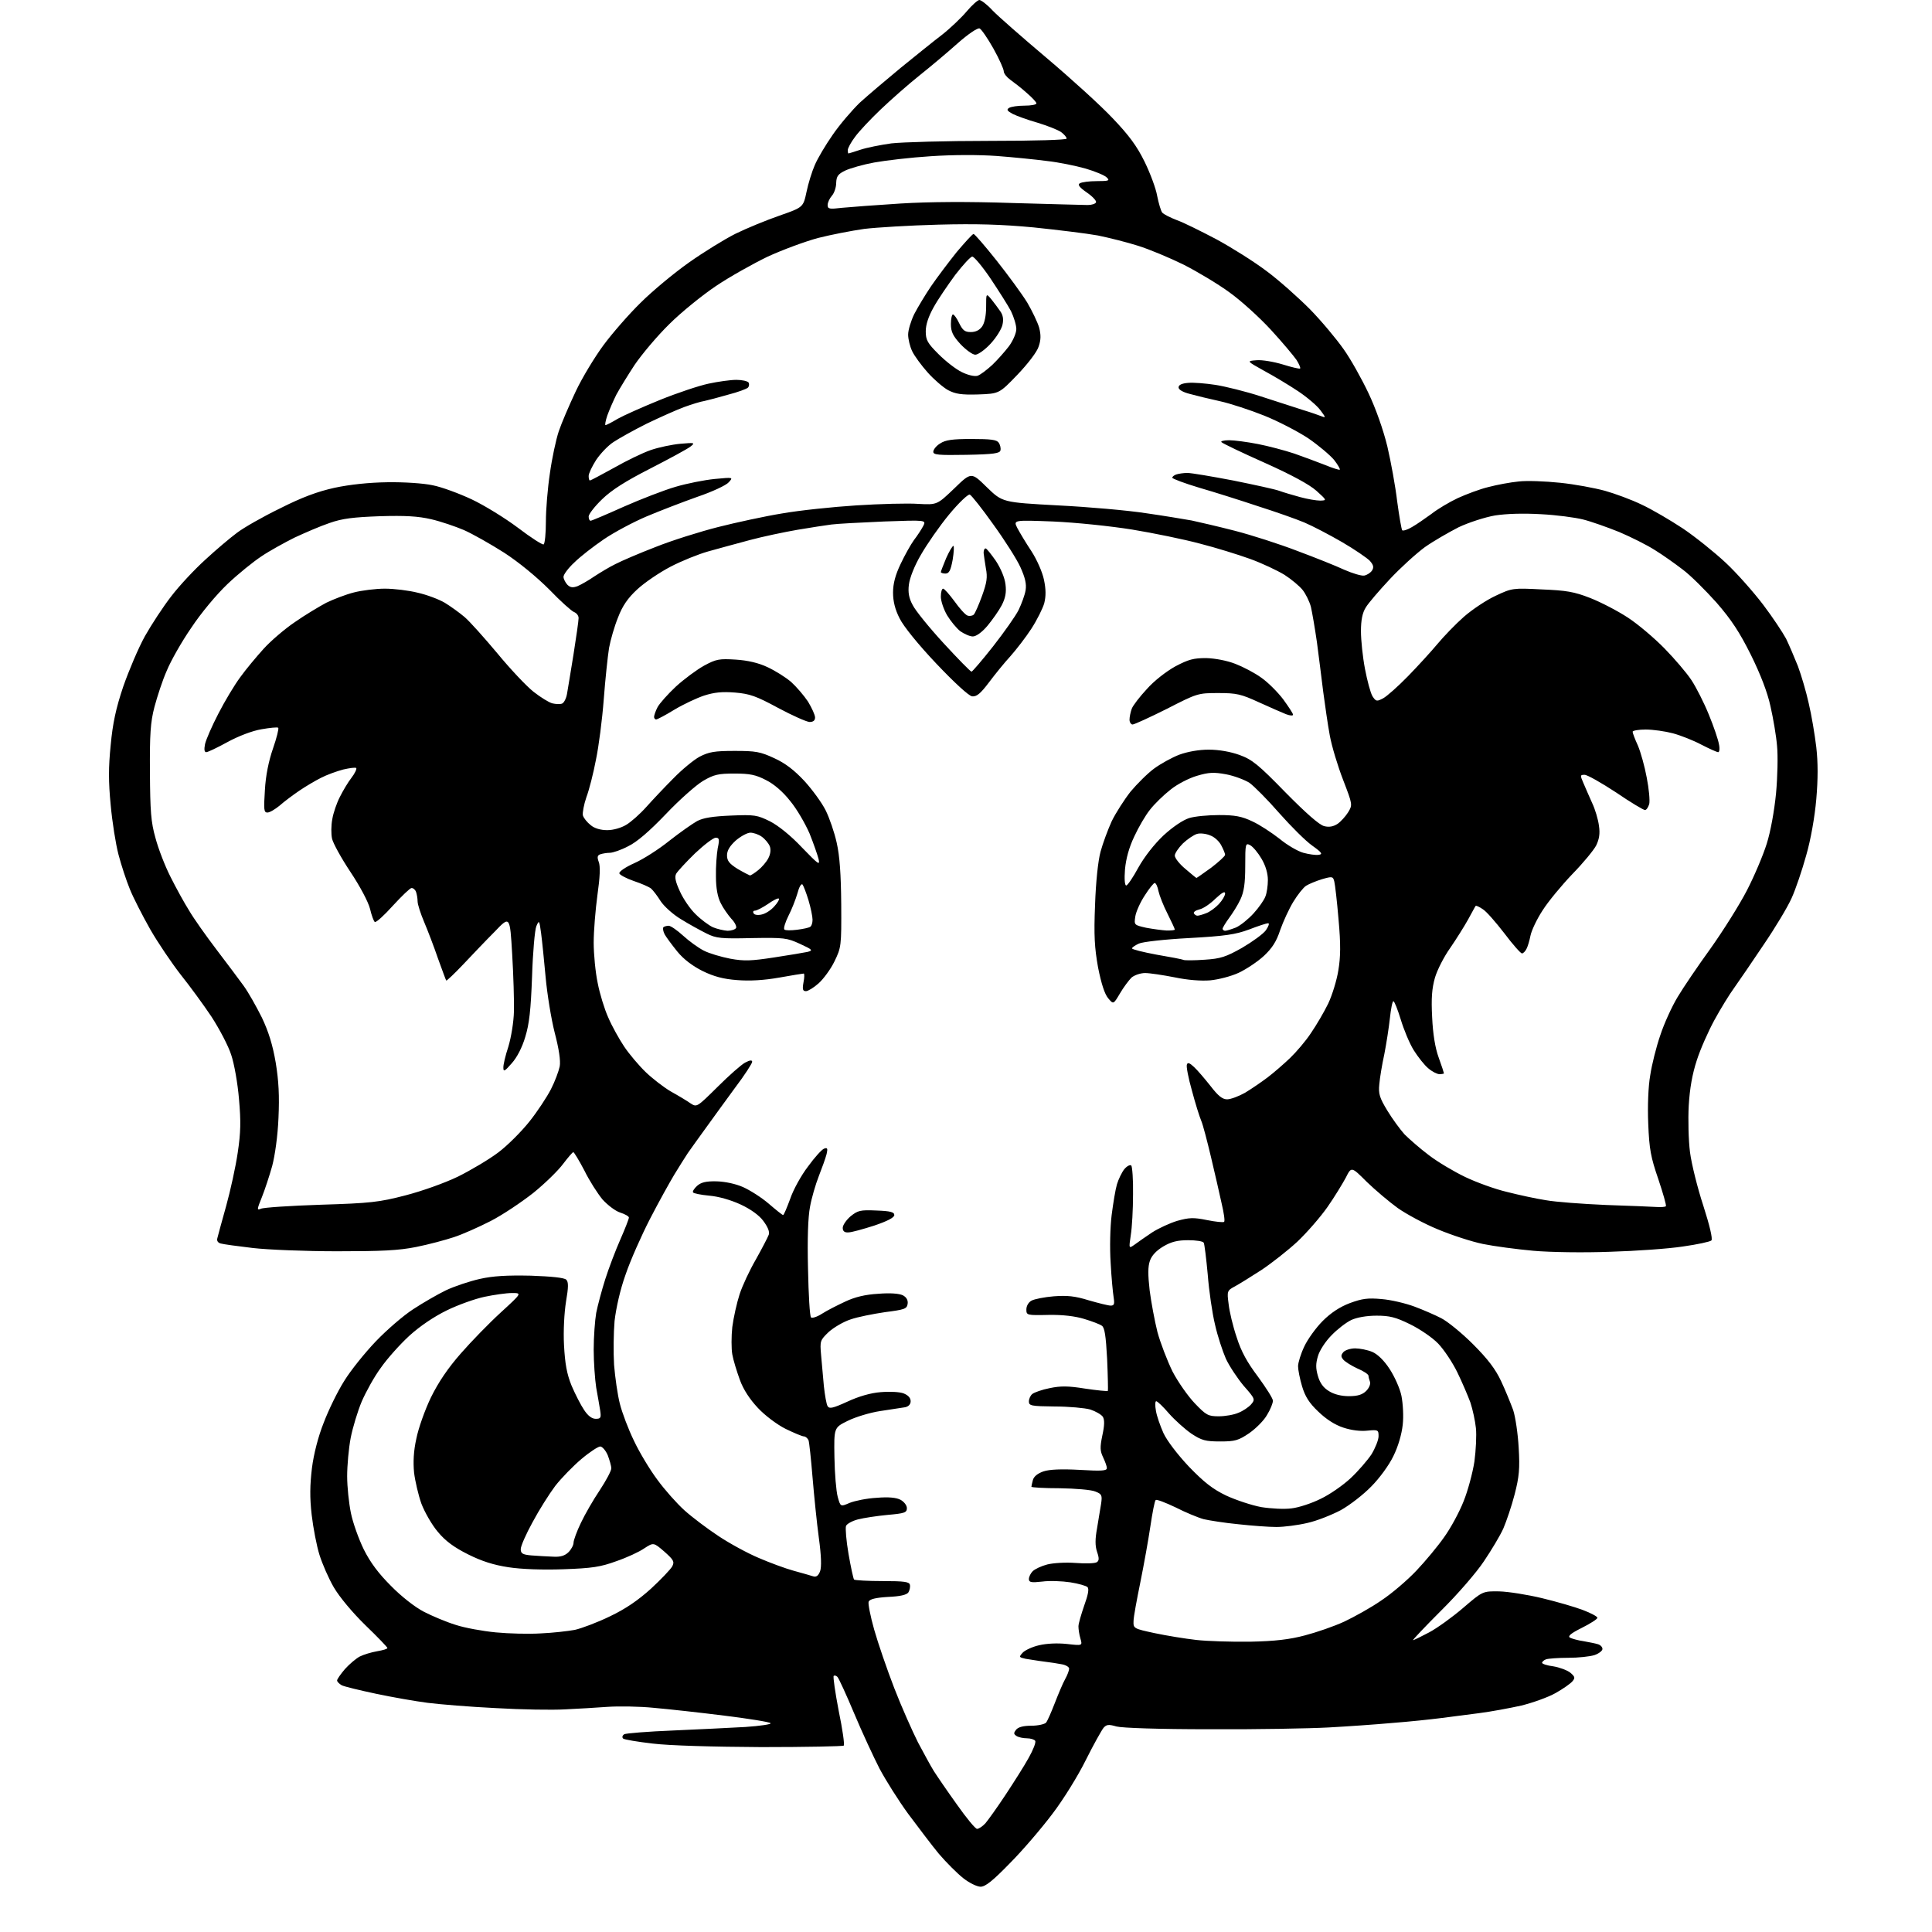 <?xml version="1.0" encoding="UTF-8" standalone="no"?>
<svg 
  version="1.1" 
  xmlns="http://www.w3.org/2000/svg" 
  xmlns:xlink="http://www.w3.org/1999/xlink" 
  xmlns:svg="http://www.w3.org/2000/svg"
  xmlns:rdf="http://www.w3.org/1999/02/22-rdf-syntax-ns#"
  xmlns:cc="http://creativecommons.org/ns#"
  xmlns:dc="http://purl.org/dc/elements/1.1/"
  viewBox="0 0 768 768"
  width="768"
  height="768"
>
<style>svg {background-color: white; }</style>"
<path stroke="none" fill="black" fill-rule="evenodd" d="M389.8,750.0C388.4,750.0 385.3,748.5 382.9,746.6C380.5,744.7 376.1,740.3 373.2,736.9C370.3,733.4 364.9,726.2 361.0,721.0C357.2,715.8 352.1,707.7 349.6,703.0C347.2,698.3 342.6,688.4 339.5,681.0C336.4,673.6 333.4,667.1 332.9,666.6C332.4,666.1 331.8,665.9 331.4,666.2C331.1,666.6 332.0,672.8 333.4,680.1C334.9,687.3 335.8,693.6 335.4,693.9C335.1,694.2 320.4,694.5 302.7,694.5C283.6,694.4 266.0,693.9 259.5,693.1C253.4,692.4 248.1,691.5 247.7,691.1C247.2,690.6 247.4,689.9 248.1,689.4C248.8,689.0 257.6,688.3 267.5,687.9C277.4,687.5 290.4,686.8 296.3,686.5C302.3,686.1 306.8,685.4 306.3,685.0C305.9,684.5 297.6,683.2 288.0,682.0C278.4,680.8 265.8,679.4 260.0,678.9C254.2,678.3 245.9,678.2 241.5,678.5C237.1,678.8 229.5,679.3 224.6,679.5C219.6,679.8 207.3,679.6 197.1,679.0C186.8,678.5 174.7,677.5 170.0,676.9C165.3,676.3 156.1,674.7 149.5,673.3C142.9,671.9 136.7,670.4 135.8,669.9C134.8,669.3 134.0,668.5 134.0,668.0C134.0,667.5 135.4,665.5 137.1,663.5C138.9,661.5 141.5,659.3 143.0,658.5C144.6,657.7 147.6,656.8 149.9,656.4C152.2,656.0 154.0,655.5 154.0,655.1C154.0,654.8 150.1,650.7 145.2,646.0C140.0,640.9 135.0,634.9 132.7,631.0C130.6,627.4 128.1,621.6 127.0,618.1C125.9,614.6 124.5,607.4 123.9,602.2C123.1,595.3 123.2,590.3 124.0,583.6C124.7,578.0 126.5,571.0 128.7,565.5C130.6,560.5 134.2,553.1 136.8,549.0C139.3,544.9 145.0,537.8 149.4,533.2C153.7,528.7 160.4,522.9 164.3,520.4C168.1,517.9 174.0,514.5 177.3,512.9C180.7,511.3 186.7,509.3 190.7,508.4C196.0,507.2 201.6,506.9 211.0,507.1C219.3,507.4 224.3,507.9 225.1,508.7C226.0,509.6 226.0,511.6 225.0,517.4C224.3,521.8 223.9,529.0 224.2,534.7C224.6,542.1 225.3,546.1 227.2,550.8C228.7,554.3 230.9,558.6 232.2,560.5C233.7,562.8 235.3,564.0 236.8,564.0C238.8,564.0 239.0,563.6 238.6,560.8C238.3,559.0 237.6,554.8 237.0,551.6C236.5,548.3 236.0,541.5 236.0,536.5C236.0,531.4 236.5,524.8 237.0,521.9C237.6,518.9 239.2,512.9 240.6,508.5C242.0,504.1 244.7,497.0 246.6,492.7C248.5,488.4 250.0,484.5 250.0,484.0C250.0,483.5 248.4,482.6 246.5,482.0C244.6,481.4 241.5,479.0 239.5,476.8C237.6,474.5 234.3,469.4 232.3,465.3C230.2,461.3 228.2,458.0 227.9,458.0C227.6,458.0 225.8,460.1 223.9,462.6C222.0,465.2 216.7,470.4 212.0,474.2C207.3,477.9 199.7,483.0 195.0,485.4C190.3,487.8 183.8,490.7 180.4,491.8C177.1,492.9 170.4,494.7 165.4,495.7C158.4,497.1 151.7,497.4 134.0,497.4C121.6,497.4 106.5,496.8 100.5,496.1C94.5,495.4 88.7,494.6 87.7,494.3C86.6,494.0 86.1,493.2 86.4,492.2C86.6,491.3 88.2,485.5 89.9,479.4C91.6,473.3 93.7,463.7 94.5,458.2C95.7,450.2 95.8,445.8 95.0,436.9C94.5,430.7 93.1,422.8 91.9,419.3C90.8,415.8 87.2,409.0 84.1,404.2C80.9,399.4 75.4,391.9 71.8,387.4C68.3,382.9 62.8,374.8 59.7,369.4C56.6,363.9 52.9,356.7 51.6,353.4C50.2,350.0 48.2,343.9 47.1,339.7C46.0,335.5 44.6,326.7 44.0,320.0C43.1,310.7 43.1,305.1 44.0,296.2C44.8,287.5 46.1,281.5 49.0,272.9C51.2,266.6 55.0,257.6 57.6,252.9C60.2,248.3 64.9,241.1 68.1,237.0C71.3,232.8 77.4,226.3 81.6,222.5C85.8,218.6 91.5,213.8 94.2,211.8C96.8,209.8 104.5,205.4 111.3,202.1C120.0,197.7 126.2,195.4 133.0,193.9C139.1,192.6 146.7,191.8 154.0,191.7C160.6,191.6 168.3,192.1 172.0,192.9C175.6,193.6 182.6,196.2 187.5,198.5C192.4,200.8 200.7,205.9 205.9,209.8C211.0,213.7 215.7,216.7 216.1,216.4C216.6,216.1 217.0,212.0 217.0,207.3C217.0,202.6 217.7,194.0 218.6,188.1C219.4,182.3 221.0,174.8 222.1,171.5C223.2,168.2 226.3,161.0 228.9,155.5C231.5,150.0 236.5,141.8 239.9,137.2C243.3,132.6 249.9,125.0 254.6,120.4C259.3,115.7 268.0,108.5 273.8,104.4C279.6,100.3 288.0,95.1 292.4,92.9C296.9,90.7 304.7,87.5 309.9,85.7C319.3,82.4 319.3,82.4 320.6,76.3C321.3,72.9 322.8,68.1 323.9,65.6C325.0,63.0 328.2,57.6 331.0,53.6C333.8,49.5 338.7,43.8 341.8,40.8C345.0,37.9 352.3,31.7 358.0,27.0C363.8,22.3 371.2,16.3 374.5,13.8C377.8,11.2 382.2,7.0 384.3,4.5C386.4,2.0 388.7,0.0 389.3,0.0C390.0,0.0 392.4,1.8 394.5,4.1C396.7,6.4 406.4,14.9 416.0,23.0C425.7,31.2 437.5,41.9 442.2,46.9C448.8,53.8 451.9,58.0 455.0,64.3C457.2,68.8 459.5,74.9 460.0,77.9C460.6,80.9 461.5,83.9 462.0,84.5C462.6,85.2 465.2,86.5 467.8,87.5C470.4,88.4 477.4,91.9 483.5,95.1C489.6,98.4 498.5,104.0 503.4,107.7C508.3,111.3 516.0,118.2 520.7,122.9C525.3,127.6 531.3,134.8 534.1,138.8C536.9,142.7 541.3,150.6 544.0,156.3C546.9,162.4 549.9,170.9 551.5,177.5C552.9,183.5 554.7,193.3 555.4,199.3C556.2,205.2 557.1,210.4 557.4,210.8C557.8,211.1 559.5,210.6 561.3,209.5C563.1,208.5 566.5,206.1 569.0,204.3C571.4,202.4 576.1,199.6 579.5,198.0C582.8,196.5 588.3,194.4 591.7,193.6C595.1,192.7 600.5,191.7 603.7,191.4C606.9,191.0 614.3,191.3 620.1,191.9C626.0,192.5 634.0,194.0 638.0,195.1C641.9,196.2 648.5,198.6 652.6,200.6C656.7,202.5 664.0,206.8 669.0,210.1C673.9,213.4 681.5,219.5 686.0,223.7C690.4,227.8 697.1,235.4 700.9,240.4C704.7,245.4 708.7,251.5 710.0,253.9C711.2,256.4 713.3,261.3 714.7,264.8C716.0,268.3 718.0,275.0 719.0,279.6C720.1,284.2 721.4,292.0 722.0,297.0C722.7,303.1 722.7,309.7 722.0,317.7C721.4,324.7 719.8,333.8 718.0,340.0C716.4,345.8 713.8,353.5 712.2,357.0C710.6,360.6 705.6,368.9 701.1,375.5C696.7,382.1 691.4,389.8 689.5,392.5C687.5,395.2 683.9,401.1 681.5,405.5C679.1,409.9 675.9,417.1 674.5,421.5C672.7,427.0 671.7,432.7 671.3,439.5C671.0,445.0 671.2,453.3 671.8,458.0C672.4,462.7 674.8,472.3 677.1,479.3C679.6,487.1 680.9,492.5 680.3,493.1C679.8,493.6 674.7,494.7 669.0,495.5C663.2,496.4 650.2,497.3 640.0,497.6C629.7,498.0 616.2,497.8 609.5,497.2C602.9,496.6 593.9,495.4 589.5,494.5C585.1,493.6 577.1,491.0 571.6,488.7C566.2,486.5 559.0,482.6 555.6,480.2C552.3,477.8 546.7,473.1 543.3,469.8C537.2,463.7 537.2,463.7 535.0,468.1C533.7,470.5 530.5,475.8 527.7,479.8C524.9,483.8 519.5,490.0 515.7,493.6C511.8,497.2 505.4,502.2 501.5,504.8C497.5,507.4 492.8,510.3 491.0,511.3C487.8,513.0 487.7,513.2 488.4,518.4C488.7,521.3 490.1,527.2 491.6,531.6C493.4,537.3 495.8,541.6 500.1,547.3C503.3,551.7 506.0,555.9 506.0,556.8C506.0,557.8 505.0,560.3 503.7,562.4C502.5,564.6 499.3,567.8 496.6,569.7C492.3,572.6 491.0,573.0 485.1,573.0C479.2,573.0 477.7,572.6 473.6,569.9C471.0,568.1 467.0,564.5 464.7,561.9C462.4,559.2 460.1,557.0 459.6,557.0C459.2,557.0 459.1,558.7 459.5,560.8C459.8,562.8 461.2,566.8 462.5,569.7C463.9,572.7 468.0,578.1 472.6,583.0C478.6,589.2 482.0,591.9 487.4,594.5C491.3,596.3 497.6,598.4 501.4,599.1C505.2,599.7 510.6,600.0 513.4,599.6C516.2,599.3 521.4,597.6 525.0,595.8C528.6,594.1 533.9,590.4 536.9,587.6C539.9,584.8 543.6,580.5 545.2,578.1C546.7,575.6 548.0,572.4 548.0,570.9C548.0,568.4 547.8,568.3 543.6,568.7C540.9,569.0 537.3,568.6 534.0,567.5C530.6,566.4 527.1,564.1 524.0,561.1C520.4,557.7 518.8,555.1 517.6,551.1C516.7,548.1 516.0,544.5 516.0,543.1C516.0,541.7 517.1,538.1 518.5,535.2C519.8,532.4 523.1,527.8 525.8,525.1C529.0,521.9 532.6,519.5 536.6,518.0C541.5,516.2 543.7,515.9 549.2,516.4C553.0,516.7 558.8,518.1 562.3,519.4C565.8,520.7 570.6,522.8 572.9,524.0C575.3,525.2 581.0,529.8 585.5,534.3C591.5,540.3 594.5,544.3 596.7,549.0C598.4,552.6 600.5,557.8 601.5,560.5C602.4,563.2 603.4,570.0 603.7,575.5C604.2,583.8 603.9,587.0 602.1,594.0C600.9,598.7 598.8,604.8 597.6,607.6C596.3,610.5 592.8,616.3 589.9,620.6C587.0,625.0 579.4,633.8 572.9,640.2C566.4,646.7 561.4,652.0 561.7,652.0C562.0,652.0 564.9,650.6 568.1,648.9C571.3,647.2 577.4,642.8 581.7,639.1C589.4,632.5 589.4,632.5 596.0,632.6C599.6,632.7 607.2,633.9 613.0,635.3C618.8,636.7 626.1,638.8 629.2,640.0C632.4,641.2 635.0,642.6 635.0,643.1C635.0,643.6 632.2,645.4 628.8,647.1C624.4,649.3 623.1,650.4 624.1,651.0C624.9,651.4 627.3,652.1 629.5,652.4C631.7,652.8 634.3,653.3 635.2,653.6C636.2,653.9 637.0,654.7 637.0,655.5C637.0,656.2 635.6,657.3 633.9,657.9C632.1,658.5 627.4,659.0 623.4,659.0C619.4,659.0 615.5,659.3 614.6,659.6C613.7,659.9 613.0,660.6 613.0,661.0C613.0,661.4 615.0,662.1 617.5,662.4C619.9,662.8 622.9,663.9 624.2,664.9C626.1,666.5 626.2,667.0 625.1,668.3C624.4,669.2 621.4,671.3 618.4,673.0C615.4,674.7 609.2,676.9 604.7,678.0C600.2,679.0 592.7,680.4 588.0,681.0C583.3,681.6 576.4,682.5 572.5,683.0C568.6,683.5 560.1,684.4 553.5,684.9C546.9,685.5 535.4,686.3 528.0,686.7C520.6,687.1 499.4,687.5 481.0,687.4C460.6,687.4 446.1,686.9 443.8,686.3C440.7,685.4 439.9,685.5 438.7,686.8C437.9,687.8 434.7,693.5 431.6,699.7C428.6,705.8 422.6,715.5 418.3,721.1C414.0,726.8 406.4,735.7 401.4,740.7C394.7,747.6 391.7,750.0 389.8,750.0zM388.4,727.0C389.1,727.0 390.6,726.0 391.7,724.8C392.8,723.5 396.4,718.5 399.7,713.5C403.0,708.5 407.2,701.9 408.9,698.8C410.7,695.6 411.9,692.6 411.5,692.0C411.2,691.5 409.7,691.0 408.2,691.0C406.7,691.0 404.9,690.6 404.1,690.1C402.9,689.3 402.9,688.9 403.9,687.6C404.8,686.5 406.9,686.0 410.0,686.0C412.6,686.0 415.2,685.4 415.8,684.8C416.4,684.1 417.9,680.6 419.3,677.0C420.7,673.4 422.5,669.1 423.4,667.5C424.3,665.9 425.0,664.0 425.0,663.3C425.0,662.7 423.8,661.9 422.2,661.6C420.7,661.3 417.5,660.8 415.0,660.5C412.5,660.2 409.2,659.6 407.7,659.4C405.0,658.8 405.0,658.7 406.5,657.0C407.4,656.0 410.4,654.6 413.1,654.0C416.1,653.3 420.3,653.1 424.1,653.5C430.3,654.2 430.3,654.2 429.5,651.4C429.0,649.8 428.7,647.6 428.7,646.5C428.7,645.4 429.8,641.7 431.0,638.2C432.5,634.1 433.0,631.6 432.3,630.9C431.8,630.4 428.7,629.5 425.5,629.0C422.2,628.5 417.2,628.3 414.3,628.7C409.9,629.2 409.0,629.0 409.0,627.7C409.0,626.8 409.7,625.4 410.5,624.6C411.4,623.7 414.0,622.5 416.3,621.9C418.7,621.3 423.6,621.0 427.6,621.3C431.5,621.6 435.2,621.5 436.0,621.0C436.9,620.4 437.0,619.5 436.1,616.9C435.3,614.5 435.3,611.8 436.1,607.5C436.6,604.2 437.4,599.8 437.7,597.8C438.2,594.4 438.0,593.9 435.4,592.9C433.8,592.2 427.4,591.7 421.3,591.6C415.1,591.6 410.0,591.3 410.0,591.0C410.0,590.7 410.3,589.5 410.6,588.3C411.0,586.9 412.5,585.7 414.8,584.9C417.2,584.1 422.0,583.9 429.2,584.3C437.8,584.8 440.0,584.7 440.0,583.6C440.0,582.9 439.3,581.0 438.5,579.3C437.3,576.8 437.2,575.4 438.2,570.6C439.1,566.5 439.1,564.4 438.4,563.2C437.8,562.3 435.5,561.0 433.4,560.3C431.3,559.7 424.9,559.1 419.2,559.1C409.9,559.0 409.0,558.8 409.0,557.1C409.0,556.1 409.6,554.7 410.4,554.1C411.2,553.5 414.2,552.4 417.3,551.8C421.6,550.9 424.6,550.9 431.4,552.0C436.1,552.7 440.2,553.1 440.4,552.9C440.5,552.7 440.4,547.0 440.1,540.2C439.6,530.9 439.1,527.7 438.0,527.0C437.2,526.4 434.0,525.2 431.0,524.3C427.4,523.2 422.5,522.6 416.8,522.7C408.1,522.9 408.0,522.8 408.0,520.5C408.0,519.1 408.9,517.6 410.1,517.0C411.2,516.4 415.2,515.6 418.9,515.3C424.3,514.9 427.3,515.2 432.8,516.9C436.6,518.0 440.6,519.0 441.5,519.0C442.9,519.0 443.1,518.4 442.7,515.8C442.4,514.0 441.8,507.8 441.5,502.0C441.1,496.2 441.3,487.7 441.9,483.0C442.5,478.3 443.4,472.8 444.0,470.8C444.6,468.8 445.9,466.1 446.9,464.8C448.0,463.5 449.2,462.9 449.7,463.3C450.1,463.8 450.5,469.0 450.4,474.8C450.4,480.7 450.0,488.0 449.5,491.0C448.7,496.4 448.7,496.4 451.1,494.7C452.4,493.7 455.5,491.6 458.0,489.9C460.5,488.3 465.0,486.2 468.0,485.3C472.7,484.0 474.4,483.9 479.8,485.0C483.3,485.7 486.3,486.0 486.6,485.7C487.0,485.4 486.5,482.1 485.6,478.3C484.8,474.6 482.9,466.3 481.4,460.0C479.9,453.7 478.2,447.1 477.5,445.5C476.8,443.9 475.1,438.4 473.8,433.5C472.4,428.6 471.5,423.9 471.8,423.2C472.1,422.2 472.9,422.5 474.7,424.2C476.0,425.4 478.9,428.8 481.2,431.7C484.2,435.6 485.9,437.0 487.8,437.0C489.2,437.0 492.4,435.8 494.9,434.4C497.4,432.9 501.5,430.1 504.0,428.2C506.5,426.3 510.5,422.8 512.8,420.6C515.2,418.3 519.0,413.9 521.1,410.7C523.3,407.5 526.4,402.2 528.0,398.9C529.6,395.5 531.4,389.6 532.0,385.8C532.9,380.5 533.0,375.5 532.1,365.6C531.5,358.4 530.7,351.5 530.4,350.4C529.9,348.4 529.6,348.3 525.5,349.5C523.2,350.2 520.3,351.4 519.2,352.1C518.1,352.8 515.8,355.7 514.1,358.5C512.4,361.3 510.1,366.3 508.9,369.7C507.4,374.3 505.7,376.9 502.4,380.0C499.9,382.3 495.4,385.3 492.4,386.7C489.4,388.1 484.3,389.4 481.1,389.7C477.5,390.0 472.1,389.6 466.9,388.5C462.3,387.6 457.0,386.8 455.2,386.8C453.4,386.8 451.0,387.6 449.8,388.6C448.7,389.7 446.6,392.5 445.2,394.9C442.6,399.3 442.6,399.3 440.5,396.8C439.1,395.1 437.8,391.1 436.5,384.6C435.1,376.7 434.8,372.0 435.3,359.7C435.6,350.7 436.5,342.1 437.5,338.5C438.4,335.2 440.4,329.8 441.9,326.5C443.5,323.2 446.9,317.9 449.4,314.7C452.0,311.6 456.2,307.4 458.8,305.5C461.4,303.6 465.9,301.1 468.8,300.0C472.1,298.8 476.5,298.0 480.5,298.0C484.5,298.0 489.1,298.8 492.7,300.1C497.7,301.9 500.2,303.9 511.0,315.0C519.0,323.1 524.5,328.0 526.4,328.4C528.3,328.9 530.0,328.6 531.7,327.5C533.0,326.6 534.9,324.5 535.9,322.9C537.7,319.9 537.7,319.9 533.9,310.0C531.8,304.6 529.4,296.7 528.6,292.3C527.8,288.0 526.7,280.2 526.0,275.0C525.4,269.8 524.2,260.9 523.5,255.3C522.7,249.7 521.6,243.4 521.1,241.2C520.5,239.0 519.0,236.0 517.8,234.5C516.6,233.0 513.4,230.3 510.6,228.5C507.8,226.8 501.7,223.9 497.0,222.2C492.3,220.5 483.3,217.7 477.0,216.1C470.7,214.4 458.5,211.9 450.0,210.5C441.2,209.1 427.6,207.7 418.6,207.3C402.8,206.7 402.8,206.7 404.4,209.9C405.3,211.6 407.8,215.8 410.0,219.1C412.2,222.5 414.4,227.5 415.0,230.5C415.8,234.3 415.8,237.0 415.1,239.8C414.5,241.9 412.2,246.5 410.0,249.9C407.8,253.3 404.0,258.2 401.7,260.8C399.3,263.4 395.5,268.1 393.1,271.3C389.7,275.8 388.2,277.0 386.4,276.8C385.1,276.6 379.5,271.5 372.2,263.8C365.0,256.2 359.1,248.9 357.6,245.8C355.8,242.3 355.0,239.0 355.0,235.6C355.0,232.0 355.9,228.6 358.0,224.2C359.6,220.8 362.0,216.5 363.3,214.7C364.7,212.9 366.3,210.4 367.0,209.1C368.2,206.7 368.2,206.7 351.4,207.3C342.1,207.7 332.7,208.2 330.5,208.5C328.3,208.8 322.2,209.7 317.0,210.6C311.8,211.5 303.2,213.3 298.0,214.7C292.8,216.1 285.4,218.1 281.5,219.2C277.6,220.3 270.9,223.0 266.5,225.3C262.1,227.6 256.2,231.6 253.3,234.3C249.6,237.7 247.4,240.9 245.7,245.4C244.3,248.8 242.7,254.3 242.1,257.6C241.6,260.8 240.6,270.0 240.0,278.0C239.4,286.0 238.0,296.8 236.9,302.0C235.9,307.3 234.2,314.0 233.1,316.9C232.1,319.8 231.5,323.1 231.7,324.1C232.0,325.2 233.4,326.9 234.8,328.0C236.3,329.3 238.8,330.0 241.4,330.0C243.8,330.0 246.9,329.1 248.9,327.9C250.8,326.8 254.4,323.6 256.9,320.8C259.4,318.0 264.2,312.9 267.6,309.5C271.0,306.0 275.7,302.1 278.1,300.8C281.8,298.9 284.0,298.5 292.0,298.5C300.4,298.5 302.2,298.8 307.8,301.4C312.2,303.4 315.8,306.2 319.8,310.5C322.9,313.9 326.7,319.1 328.2,322.1C329.7,325.1 331.7,330.9 332.6,335.0C333.8,340.3 334.3,347.5 334.4,359.5C334.5,376.2 334.4,376.6 331.7,382.2C330.2,385.3 327.3,389.2 325.4,390.9C323.5,392.6 321.2,394.0 320.4,394.0C319.1,394.0 318.9,393.3 319.4,390.5C319.8,388.6 319.8,387.0 319.5,387.0C319.2,387.0 314.8,387.7 309.8,388.6C303.6,389.7 298.0,390.0 293.0,389.6C287.6,389.2 283.8,388.2 279.3,386.0C275.3,384.0 271.7,381.3 269.2,378.2C267.1,375.6 264.8,372.5 264.2,371.4C263.6,370.2 263.4,369.0 263.7,368.6C264.0,368.3 265.0,368.0 265.8,368.0C266.6,368.0 269.2,369.8 271.5,371.9C273.9,374.1 277.6,376.8 279.8,377.9C281.9,379.0 286.7,380.4 290.3,381.1C295.8,382.1 298.6,382.0 307.7,380.6C313.6,379.7 319.6,378.7 321.0,378.4C323.3,377.8 323.0,377.5 318.0,375.2C312.8,372.8 311.7,372.7 298.9,372.9C286.7,373.2 284.7,373.0 280.9,371.1C278.5,369.9 273.9,367.4 270.7,365.4C267.5,363.5 263.9,360.2 262.6,358.2C261.3,356.1 259.6,353.9 258.8,353.2C257.9,352.5 254.9,351.2 251.9,350.2C249.0,349.2 246.4,347.8 246.2,347.2C246.0,346.5 248.6,344.7 252.2,343.1C255.6,341.6 261.9,337.6 266.1,334.2C270.3,330.9 275.3,327.4 277.1,326.4C279.5,325.1 283.4,324.5 290.6,324.2C300.0,323.8 301.0,324.0 306.1,326.5C309.4,328.2 314.4,332.2 318.8,336.9C325.3,343.6 326.0,344.2 325.4,341.5C325.0,339.9 323.4,335.3 321.8,331.3C320.1,327.4 316.7,321.5 314.1,318.4C311.3,314.8 307.6,311.6 304.5,310.1C300.5,308.0 298.1,307.5 292.0,307.5C285.5,307.5 283.8,307.9 279.5,310.4C276.8,312.0 270.1,317.9 264.7,323.6C258.2,330.4 253.1,334.8 249.7,336.4C246.9,337.9 243.6,339.0 242.4,339.0C241.2,339.0 239.5,339.3 238.6,339.6C237.5,340.0 237.3,340.7 238.0,342.6C238.7,344.3 238.5,348.7 237.5,355.7C236.7,361.6 236.0,370.1 236.0,374.7C236.0,379.3 236.7,386.6 237.6,390.8C238.4,395.0 240.3,401.2 241.8,404.5C243.2,407.8 246.1,413.0 248.1,416.0C250.1,419.0 254.0,423.6 256.7,426.2C259.3,428.7 263.8,432.2 266.7,433.9C269.6,435.5 273.1,437.6 274.5,438.6C277.0,440.2 277.0,440.2 285.3,432.0C289.8,427.5 294.7,423.2 296.2,422.4C298.1,421.4 299.0,421.3 299.0,422.1C299.0,422.7 296.0,427.4 292.2,432.4C288.5,437.5 283.2,444.7 280.5,448.5C277.8,452.2 274.6,456.7 273.4,458.4C272.3,460.1 269.8,464.0 268.0,467.0C266.2,470.0 261.8,477.9 258.4,484.5C255.0,491.1 250.6,501.0 248.7,506.6C246.5,512.7 244.9,520.0 244.3,525.1C243.9,529.7 243.8,537.6 244.1,542.5C244.5,547.5 245.5,554.5 246.4,558.0C247.3,561.6 249.8,568.2 252.0,572.7C254.1,577.2 258.3,584.2 261.3,588.2C264.2,592.2 269.1,597.7 272.1,600.4C275.1,603.1 281.2,607.7 285.6,610.6C290.1,613.6 297.3,617.5 301.6,619.3C306.0,621.2 312.2,623.5 315.5,624.4C318.8,625.3 322.3,626.3 323.2,626.6C324.5,627.0 325.3,626.4 326.0,624.6C326.6,622.9 326.5,618.6 325.5,611.3C324.7,605.4 323.6,594.5 323.0,587.3C322.4,580.0 321.7,573.4 321.4,572.5C321.0,571.7 320.2,571.0 319.6,571.0C318.9,571.0 315.6,569.6 312.3,568.0C308.9,566.3 304.1,562.7 301.3,559.7C298.1,556.3 295.5,552.4 294.1,548.5C292.9,545.2 291.5,540.7 291.1,538.4C290.7,536.2 290.7,531.2 291.1,527.5C291.6,523.7 292.9,517.9 294.0,514.5C295.1,511.1 298.0,504.9 300.5,500.6C302.9,496.3 305.2,491.9 305.6,490.8C306.0,489.6 305.2,487.7 303.4,485.3C301.8,483.1 298.3,480.6 294.4,478.8C290.5,477.0 285.6,475.6 282.0,475.3C278.7,475.0 275.7,474.4 275.5,474.0C275.2,473.6 276.0,472.4 277.1,471.4C278.7,470.0 280.6,469.5 284.9,469.6C288.3,469.7 292.5,470.6 295.4,471.9C298.1,473.1 302.7,476.0 305.6,478.5C308.5,481.0 311.0,483.0 311.3,483.0C311.6,483.0 312.8,480.1 314.1,476.6C315.3,473.0 318.5,467.2 321.2,463.7C323.8,460.1 326.7,456.9 327.6,456.6C328.9,456.1 329.1,456.5 328.6,458.7C328.2,460.3 326.8,464.2 325.5,467.5C324.2,470.8 322.6,476.3 322.0,479.7C321.2,483.8 320.9,492.4 321.2,504.4C321.4,514.6 321.9,523.3 322.4,523.7C322.8,524.1 324.8,523.5 326.8,522.2C328.8,520.9 333.0,518.8 336.0,517.4C339.8,515.6 343.9,514.6 349.1,514.3C354.0,513.9 357.4,514.2 358.9,514.9C360.4,515.7 361.0,516.9 360.8,518.3C360.5,520.3 359.6,520.6 351.8,521.6C347.1,522.3 340.9,523.5 338.1,524.5C335.3,525.4 331.4,527.7 329.4,529.5C326.0,532.8 325.9,533.0 326.4,538.7C326.7,541.9 327.2,547.4 327.5,551.0C327.9,554.6 328.5,558.2 329.0,559.0C329.7,560.1 331.1,559.8 336.8,557.2C341.3,555.1 346.1,553.7 350.1,553.4C353.8,553.1 357.7,553.3 359.2,553.9C361.0,554.6 362.0,555.7 362.0,557.0C362.0,558.2 361.2,559.1 359.8,559.4C358.5,559.6 354.1,560.3 350.0,560.9C345.9,561.5 340.0,563.3 337.0,564.8C331.5,567.5 331.5,567.5 331.7,579.3C331.8,585.7 332.4,592.8 333.0,595.0C334.1,599.0 334.1,599.0 337.8,597.4C339.8,596.6 344.6,595.6 348.5,595.4C353.2,595.0 356.3,595.3 358.0,596.2C359.4,597.0 360.5,598.4 360.5,599.5C360.5,601.3 359.6,601.6 352.8,602.2C348.6,602.6 343.3,603.4 341.0,604.0C338.7,604.6 336.6,605.8 336.3,606.6C336.0,607.5 336.4,612.5 337.3,617.7C338.2,622.9 339.2,627.5 339.5,627.9C339.9,628.2 345.0,628.5 350.8,628.5C359.5,628.5 361.5,628.8 361.7,630.0C361.9,630.8 361.6,632.2 361.1,633.0C360.4,634.0 357.8,634.6 353.0,634.8C348.0,635.1 345.7,635.7 345.3,636.7C345.0,637.4 346.0,642.5 347.5,647.8C349.0,653.1 352.6,663.6 355.5,671.1C358.4,678.6 362.7,688.2 364.9,692.6C367.2,696.9 370.0,702.1 371.2,704.0C372.4,705.9 376.5,711.9 380.3,717.2C384.1,722.6 387.7,727.0 388.4,727.0zM497.0,652.6C506.9,652.4 512.7,651.7 518.7,650.1C523.3,648.9 530.3,646.5 534.4,644.6C538.4,642.7 545.1,639.0 549.1,636.2C553.2,633.5 559.4,628.2 563.0,624.4C566.6,620.6 571.6,614.6 574.1,611.0C576.7,607.4 580.1,601.1 581.8,596.8C583.5,592.6 585.4,585.5 586.1,581.0C586.7,576.5 587.0,570.5 586.7,567.7C586.4,564.8 585.4,560.2 584.5,557.5C583.5,554.8 581.2,549.4 579.3,545.5C577.4,541.6 574.0,536.5 571.7,534.1C569.4,531.7 564.4,528.3 560.5,526.4C554.8,523.6 552.4,523.0 547.2,523.0C543.2,523.0 539.4,523.7 537.2,524.7C535.1,525.7 531.6,528.4 529.3,530.8C526.9,533.2 524.5,536.9 523.9,539.1C523.0,542.1 523.0,543.9 523.9,547.0C524.7,549.8 526.1,551.7 528.3,553.0C530.3,554.3 533.3,555.0 536.2,555.0C539.7,555.0 541.6,554.4 543.1,552.9C544.2,551.8 544.9,550.2 544.6,549.3C544.3,548.5 544.0,547.4 544.0,546.9C544.0,546.3 542.0,545.0 539.6,544.0C537.2,542.9 534.7,541.3 534.0,540.5C533.0,539.3 533.0,538.7 534.0,537.5C534.7,536.7 536.8,536.0 538.7,536.0C540.5,536.0 543.6,536.6 545.5,537.4C547.6,538.3 550.2,540.8 552.4,544.2C554.3,547.1 556.5,551.9 557.1,554.9C557.7,558.0 558.0,563.0 557.6,566.4C557.2,570.1 555.8,575.0 553.9,578.8C552.2,582.4 548.3,587.7 545.1,590.9C542.0,594.1 536.6,598.3 533.0,600.3C529.4,602.2 523.4,604.6 519.7,605.4C515.9,606.3 510.4,607.0 507.4,607.0C504.4,607.0 497.6,606.5 492.2,605.9C486.9,605.4 480.7,604.4 478.5,603.9C476.3,603.3 471.2,601.2 467.3,599.2C463.3,597.3 459.7,595.9 459.4,596.3C459.0,596.6 458.1,601.3 457.3,606.7C456.5,612.1 454.7,622.1 453.3,629.0C451.9,635.9 450.6,642.8 450.6,644.4C450.5,647.3 450.6,647.4 459.0,649.2C463.7,650.2 471.1,651.4 475.5,651.9C479.9,652.4 489.6,652.7 497.0,652.6zM215.0,649.3C219.7,649.1 225.8,648.4 228.5,647.9C231.2,647.3 237.6,644.9 242.5,642.5C248.8,639.5 253.7,636.1 258.8,631.5C262.8,627.8 266.5,623.9 267.2,622.7C268.2,620.8 267.8,620.1 264.1,616.8C259.8,613.1 259.8,613.1 256.1,615.5C254.1,616.9 249.1,619.2 245.0,620.6C238.7,622.9 235.4,623.4 224.0,623.8C215.9,624.1 207.2,623.8 202.1,623.0C196.2,622.1 191.5,620.6 186.1,617.9C180.5,615.1 177.1,612.6 174.1,609.0C171.7,606.2 168.8,601.1 167.5,597.7C166.3,594.3 165.0,588.7 164.6,585.4C164.2,581.2 164.4,576.8 165.5,571.9C166.3,567.8 168.9,560.5 171.3,555.5C174.3,549.4 178.1,543.8 183.2,538.0C187.3,533.3 194.4,526.0 199.1,521.7C207.5,514.0 207.5,514.0 203.5,514.0C201.3,514.0 196.4,514.7 192.6,515.5C188.8,516.3 182.1,518.7 177.6,520.9C172.5,523.4 167.0,527.1 162.7,531.0C159.0,534.4 153.9,540.1 151.4,543.7C148.8,547.2 145.5,553.2 143.8,557.1C142.2,560.9 140.2,567.5 139.4,571.6C138.6,575.8 138.0,582.6 138.0,586.8C138.0,591.1 138.7,597.6 139.5,601.5C140.3,605.4 142.6,611.8 144.6,615.9C147.2,621.1 150.4,625.4 155.4,630.4C159.5,634.6 165.0,638.9 168.5,640.7C171.8,642.4 177.5,644.8 181.1,645.9C184.7,647.1 191.9,648.4 197.1,648.9C202.3,649.4 210.3,649.6 215.0,649.3zM219.8,618.8C222.8,619.0 224.6,618.4 226.0,617.0C227.1,615.9 228.0,614.2 228.0,613.2C228.0,612.3 229.3,608.7 230.9,605.4C232.5,602.0 235.9,596.1 238.4,592.4C240.9,588.6 243.0,584.7 243.0,583.7C243.0,582.7 242.3,580.4 241.6,578.5C240.8,576.6 239.4,575.0 238.6,575.0C237.8,575.0 234.4,577.2 231.1,580.0C227.9,582.7 223.2,587.5 220.7,590.7C218.3,593.9 214.2,600.4 211.7,605.1C209.1,609.8 207.0,614.6 207.0,615.8C207.0,617.5 207.7,618.0 211.2,618.3C213.6,618.5 217.4,618.7 219.8,618.8zM484.5,563.0C487.0,563.0 490.5,562.4 492.3,561.6C494.1,560.9 496.3,559.4 497.3,558.3C499.0,556.3 499.0,556.1 494.4,550.9C491.9,547.9 488.7,543.1 487.3,540.1C486.0,537.1 484.0,531.1 483.0,526.6C481.9,522.1 480.6,513.2 480.1,506.7C479.5,500.2 478.8,494.5 478.5,494.0C478.2,493.4 475.4,493.0 472.3,493.0C468.1,493.0 465.6,493.6 462.4,495.5C459.7,497.1 457.8,499.1 457.1,501.2C456.3,503.5 456.3,506.7 457.0,512.9C457.6,517.6 459.0,525.1 460.1,529.5C461.3,533.9 464.0,540.9 466.1,545.2C468.3,549.4 472.3,555.1 475.0,557.9C479.5,562.6 480.3,563.0 484.5,563.0zM337.2,489.9C335.7,490.0 335.0,489.4 335.0,488.1C335.0,487.0 336.4,485.0 338.1,483.5C341.0,481.2 341.9,480.9 348.4,481.2C353.9,481.4 355.5,481.8 355.5,483.0C355.5,484.0 352.8,485.4 347.5,487.2C343.1,488.6 338.5,489.9 337.2,489.9zM103.7,480.5C104.7,480.0 115.4,479.3 127.5,478.9C147.2,478.3 150.7,477.9 161.1,475.2C167.7,473.5 176.7,470.3 182.1,467.7C187.3,465.1 194.4,460.9 198.1,458.1C201.7,455.4 207.2,449.9 210.4,445.9C213.6,441.9 217.4,436.1 219.0,433.0C220.6,429.9 222.1,425.8 222.5,423.9C222.9,421.7 222.2,417.0 220.5,410.5C219.1,405.0 217.5,395.1 216.9,388.5C216.3,381.9 215.5,374.0 215.1,371.0C214.4,365.8 214.3,365.6 213.2,368.2C212.6,369.6 211.8,378.6 211.5,388.2C211.0,401.6 210.4,407.0 208.8,412.2C207.6,416.3 205.5,420.4 203.4,422.7C200.7,425.8 200.1,426.2 200.1,424.5C200.0,423.4 200.9,419.6 202.1,416.0C203.2,412.3 204.2,406.3 204.3,402.0C204.4,397.9 204.1,387.6 203.6,379.3C202.7,364.0 202.7,364.0 196.6,370.4C193.2,373.8 187.6,379.7 184.1,383.4C180.6,387.1 177.6,389.9 177.4,389.8C177.2,389.6 175.8,385.6 174.1,381.0C172.5,376.3 170.0,369.8 168.6,366.5C167.2,363.2 166.0,359.5 166.0,358.3C166.0,357.1 165.7,355.5 165.4,354.6C165.1,353.7 164.3,353.0 163.6,353.0C163.0,353.0 159.7,356.2 156.2,360.0C152.7,363.9 149.5,366.8 149.0,366.5C148.6,366.3 147.7,363.9 147.1,361.3C146.4,358.5 143.1,352.3 139.3,346.6C135.7,341.2 132.4,335.2 132.0,333.4C131.6,331.6 131.6,328.1 132.1,325.6C132.5,323.1 133.9,319.1 135.1,316.8C136.3,314.4 138.3,311.0 139.7,309.2C141.1,307.4 141.9,305.6 141.6,305.3C141.3,305.0 139.0,305.3 136.4,305.9C133.8,306.6 129.9,308.0 127.6,309.2C125.4,310.3 121.5,312.6 119.0,314.3C116.5,316.0 113.0,318.6 111.2,320.2C109.4,321.7 107.2,323.0 106.3,323.0C104.9,323.0 104.8,321.9 105.3,314.1C105.6,308.4 106.8,302.5 108.5,297.6C110.0,293.3 110.9,289.6 110.6,289.3C110.3,289.0 107.3,289.3 103.9,289.9C100.3,290.5 94.8,292.6 90.4,295.0C86.4,297.2 82.6,299.0 82.0,299.0C81.2,299.0 81.1,297.9 81.5,295.8C81.9,294.0 84.3,288.5 86.8,283.7C89.3,278.8 93.2,272.3 95.5,269.2C97.8,266.0 102.0,261.0 104.8,257.9C107.6,254.8 113.2,250.0 117.2,247.3C121.2,244.5 126.9,241.1 129.7,239.6C132.6,238.2 137.5,236.3 140.7,235.5C143.8,234.7 149.4,234.0 153.0,234.0C156.6,234.0 162.4,234.7 166.0,235.6C169.6,236.4 174.4,238.2 176.8,239.6C179.1,241.0 182.7,243.6 184.7,245.3C186.7,247.0 192.5,253.5 197.7,259.7C202.8,265.9 209.3,272.8 212.1,275.0C214.9,277.2 218.3,279.3 219.6,279.6C220.9,279.9 222.6,280.0 223.4,279.7C224.2,279.4 225.1,277.6 225.4,275.8C225.7,274.0 226.9,266.9 228.0,260.0C229.1,253.1 230.0,246.7 230.0,245.7C230.0,244.7 229.2,243.7 228.2,243.3C227.3,243.0 222.8,239.0 218.4,234.4C213.4,229.4 206.4,223.6 200.4,219.7C194.9,216.2 187.8,212.2 184.4,210.7C181.1,209.3 175.3,207.3 171.4,206.4C166.2,205.2 161.2,204.9 151.0,205.2C140.4,205.6 136.1,206.1 131.0,207.9C127.4,209.1 121.2,211.8 117.1,213.7C113.1,215.7 107.1,219.0 104.0,221.1C100.8,223.2 94.7,228.1 90.4,232.2C86.0,236.4 79.9,243.7 76.0,249.6C72.2,255.1 67.9,262.7 66.3,266.6C64.6,270.4 62.5,276.9 61.4,281.0C59.8,287.1 59.5,291.9 59.6,307.0C59.7,322.5 60.0,326.8 61.8,333.1C62.9,337.3 65.6,344.3 67.8,348.6C70.0,353.0 73.3,359.0 75.2,362.0C77.0,365.1 81.9,372.0 86.0,377.4C90.1,382.8 95.0,389.3 96.8,391.8C98.7,394.4 101.9,400.1 104.1,404.5C106.8,410.2 108.4,415.4 109.6,422.4C110.8,429.7 111.1,435.6 110.7,444.4C110.4,451.6 109.3,459.3 108.2,463.5C107.1,467.4 105.3,472.9 104.1,475.9C102.1,480.8 102.1,481.2 103.7,480.5zM658.6,479.8C660.3,479.9 661.9,479.8 662.2,479.5C662.5,479.2 661.1,474.4 659.2,468.7C656.2,460.0 655.6,456.8 655.2,446.7C654.9,439.8 655.2,431.8 656.0,427.4C656.6,423.3 658.4,416.1 660.0,411.5C661.5,406.9 664.6,400.1 666.9,396.3C669.1,392.6 675.0,383.9 680.0,377.0C684.9,370.1 691.4,359.8 694.4,354.0C697.4,348.2 700.9,339.9 702.3,335.4C703.8,330.7 705.3,322.5 706.0,315.4C706.6,308.9 706.8,300.4 706.4,296.5C706.1,292.7 704.9,285.6 703.8,280.8C702.6,275.2 699.8,268.0 696.0,260.3C691.5,251.3 688.3,246.4 682.3,239.5C677.9,234.6 671.9,228.6 668.9,226.4C665.9,224.1 661.0,220.6 657.9,218.7C654.8,216.7 648.4,213.5 643.7,211.5C639.0,209.6 632.5,207.3 629.3,206.5C626.1,205.7 618.6,204.7 612.5,204.4C605.5,204.0 598.9,204.2 594.3,204.9C590.3,205.6 583.8,207.7 579.8,209.6C575.9,211.6 569.8,215.1 566.4,217.5C563.0,220.0 556.7,225.7 552.5,230.2C548.2,234.8 543.9,239.8 542.9,241.5C541.6,243.6 541.0,246.4 541.0,250.9C541.0,254.5 541.7,261.2 542.6,265.9C543.5,270.6 544.8,275.5 545.6,276.8C547.0,278.9 547.3,278.9 549.8,277.6C551.3,276.8 555.7,272.9 559.7,268.8C563.6,264.8 568.9,259.0 571.4,256.0C573.9,253.0 578.6,248.1 581.9,245.2C585.2,242.3 590.9,238.5 594.6,236.8C601.0,233.8 601.4,233.7 612.8,234.3C622.6,234.7 625.7,235.2 632.1,237.7C636.2,239.3 643.0,242.8 647.1,245.5C651.1,248.1 657.7,253.7 661.7,257.8C665.7,261.9 670.5,267.5 672.4,270.4C674.3,273.3 677.4,279.4 679.3,284.1C681.2,288.7 683.0,294.0 683.3,295.8C683.7,297.6 683.5,299.0 683.0,299.0C682.5,299.0 679.4,297.6 676.3,296.0C673.1,294.3 668.0,292.3 665.0,291.5C662.0,290.7 657.1,290.0 654.2,290.0C651.4,290.0 649.0,290.4 649.0,290.9C649.0,291.4 649.9,293.8 651.1,296.4C652.2,299.0 653.8,304.7 654.6,309.1C655.5,313.6 655.9,318.3 655.6,319.6C655.2,320.9 654.5,322.0 653.9,322.0C653.3,322.0 648.1,318.9 642.4,315.0C636.6,311.2 631.0,308.0 629.9,308.0C628.1,308.0 628.1,308.2 629.4,311.2C630.2,313.0 631.7,316.6 632.9,319.2C634.1,321.7 635.3,325.8 635.6,328.2C636.1,331.4 635.7,333.6 634.5,336.1C633.5,338.0 629.3,343.1 625.0,347.5C620.8,351.9 615.4,358.4 613.2,361.9C610.9,365.4 608.8,369.9 608.4,371.9C608.0,373.9 607.3,376.3 606.8,377.2C606.3,378.2 605.5,379.0 605.0,379.0C604.5,379.0 601.3,375.4 598.0,371.0C594.6,366.6 590.8,362.2 589.4,361.4C588.1,360.5 586.8,359.9 586.6,360.1C586.4,360.3 585.1,362.8 583.6,365.5C582.1,368.2 578.9,373.3 576.5,376.8C574.0,380.3 571.3,385.6 570.4,388.7C569.2,393.0 568.9,396.8 569.3,404.4C569.6,411.0 570.5,416.6 571.9,420.4C573.1,423.7 574.0,426.5 574.0,426.7C574.0,426.8 573.2,427.0 572.2,427.0C571.3,427.0 569.3,426.0 567.8,424.7C566.3,423.5 563.7,420.2 562.0,417.5C560.3,414.8 558.0,409.2 556.8,405.2C555.6,401.3 554.3,398.0 553.9,398.0C553.5,398.0 552.9,401.0 552.5,404.8C552.1,408.5 551.1,414.9 550.3,419.0C549.4,423.1 548.5,428.5 548.3,431.0C547.9,434.8 548.4,436.4 551.5,441.5C553.5,444.8 556.6,449.0 558.3,450.9C560.1,452.7 564.4,456.5 568.0,459.2C571.5,461.9 578.1,465.8 582.5,467.9C586.9,470.0 594.3,472.7 599.0,473.8C603.7,475.0 610.6,476.5 614.5,477.1C618.4,477.8 629.1,478.6 638.5,479.0C647.9,479.3 656.9,479.7 658.6,479.8zM478.9,381.5C485.2,381.1 487.3,380.4 493.7,376.8C497.8,374.4 502.1,371.3 503.2,369.8C504.3,368.2 504.7,367.0 504.1,367.0C503.5,367.0 500.1,368.1 496.5,369.5C491.1,371.5 487.0,372.1 472.6,372.9C463.1,373.4 454.1,374.4 452.7,375.1C451.2,375.8 450.0,376.6 450.0,377.0C450.0,377.4 454.4,378.5 459.8,379.5C465.1,380.4 469.9,381.3 470.5,381.6C471.1,381.8 474.8,381.8 478.9,381.5zM289.2,370.0C290.7,370.0 292.2,369.5 292.6,368.9C292.9,368.3 292.1,366.6 290.7,365.2C289.4,363.7 287.4,360.9 286.5,359.0C285.3,356.7 284.6,353.1 284.6,348.5C284.5,344.6 284.9,339.6 285.3,337.2C286.1,333.6 285.9,333.0 284.5,333.0C283.6,333.0 279.9,335.8 276.3,339.2C272.7,342.7 269.4,346.3 268.8,347.3C268.1,348.6 268.5,350.5 270.3,354.4C271.6,357.3 274.4,361.4 276.5,363.4C278.6,365.5 281.7,367.8 283.4,368.6C285.1,369.3 287.7,369.9 289.2,370.0zM316.8,369.6C319.2,369.3 321.6,368.8 322.1,368.4C322.6,368.1 323.0,366.9 323.0,365.6C323.0,364.4 322.3,360.9 321.4,357.9C320.5,354.9 319.4,352.1 319.0,351.6C318.5,351.1 317.6,352.7 317.0,355.1C316.3,357.5 314.7,361.6 313.4,364.1C312.1,366.7 311.4,369.1 311.8,369.5C312.2,369.9 314.4,369.9 316.8,369.6zM463.8,369.9C465.5,369.9 467.0,369.8 467.0,369.5C467.0,369.2 465.7,366.4 464.1,363.2C462.5,360.1 460.9,356.0 460.5,354.2C460.2,352.5 459.5,351.0 459.0,351.0C458.6,351.0 456.8,353.2 455.1,355.9C453.3,358.6 451.6,362.4 451.3,364.3C450.8,367.7 450.8,367.7 455.6,368.8C458.3,369.3 462.0,369.8 463.8,369.9zM487.0,370.0C487.6,370.0 489.5,369.4 491.3,368.7C493.1,367.9 496.2,365.4 498.3,363.1C500.4,360.8 502.5,357.8 503.0,356.4C503.6,355.0 504.0,352.0 504.0,349.8C504.0,347.2 503.1,344.1 501.5,341.4C500.1,339.0 498.1,336.6 497.0,336.0C495.1,335.0 495.0,335.3 495.0,344.2C495.0,351.2 494.5,354.5 493.1,357.5C492.1,359.7 490.0,363.0 488.6,364.9C487.2,366.8 486.0,368.8 486.0,369.2C486.0,369.6 486.5,370.0 487.0,370.0zM302.9,363.5C304.3,363.2 306.5,361.8 307.8,360.3C309.1,358.9 309.9,357.5 309.6,357.2C309.3,356.9 307.3,357.9 305.2,359.4C303.1,360.8 300.8,362.0 300.1,362.0C299.4,362.0 299.2,362.5 299.6,363.1C299.9,363.7 301.4,363.9 302.9,363.5zM476.0,364.0C476.5,364.0 478.0,363.6 479.5,363.0C480.9,362.5 483.2,360.8 484.5,359.4C485.9,357.9 487.0,356.0 487.0,355.2C487.0,354.1 485.8,354.8 483.2,357.2C481.2,359.2 478.3,361.2 476.8,361.5C475.2,361.9 474.3,362.6 474.6,363.1C474.9,363.6 475.5,364.0 476.0,364.0zM447.7,352.0C448.2,352.0 450.4,348.8 452.5,344.9C454.9,340.6 458.8,335.6 462.5,332.1C466.2,328.7 470.2,326.0 472.7,325.2C474.9,324.5 480.3,324.0 484.6,324.0C490.9,324.0 493.6,324.5 497.8,326.5C500.7,327.8 505.5,331.0 508.6,333.4C511.6,335.9 515.9,338.4 518.1,339.0C520.3,339.6 523.1,340.0 524.2,339.8C525.9,339.6 525.5,338.9 521.7,336.2C519.1,334.4 513.2,328.5 508.5,323.2C503.9,317.9 498.5,312.5 496.7,311.2C494.8,310.0 490.6,308.4 487.4,307.8C482.5,306.9 480.5,307.0 475.8,308.4C472.7,309.3 468.0,311.7 465.3,313.9C462.6,316.0 458.9,319.6 457.2,321.8C455.4,324.0 452.6,328.8 450.9,332.5C448.8,336.9 447.6,341.3 447.2,345.6C446.9,349.4 447.1,352.0 447.7,352.0zM475.6,349.0C475.8,349.0 478.4,347.1 481.5,344.9C484.5,342.6 487.0,340.3 487.0,339.8C487.0,339.3 486.3,337.6 485.5,336.1C484.7,334.5 482.8,332.7 481.1,332.1C479.5,331.4 477.1,331.1 475.8,331.5C474.5,331.9 472.0,333.6 470.2,335.3C468.5,337.0 467.0,339.2 467.0,340.1C467.0,341.1 468.9,343.5 471.2,345.4C473.5,347.4 475.5,349.0 475.6,349.0zM298.1,348.0C298.5,348.0 299.9,347.1 301.4,345.9C302.8,344.8 304.7,342.6 305.4,341.2C306.3,339.5 306.5,337.7 306.0,336.4C305.5,335.2 304.1,333.5 302.8,332.6C301.6,331.7 299.5,331.0 298.3,331.0C297.1,331.0 294.5,332.4 292.5,334.1C290.1,336.3 289.0,338.1 289.0,340.0C289.0,342.2 289.9,343.3 293.2,345.4C295.6,346.8 297.8,347.9 298.1,348.0zM450.2,288.0C449.6,288.0 449.0,287.1 449.0,286.1C449.0,285.0 449.4,283.1 449.9,281.7C450.4,280.4 453.1,276.9 455.9,273.9C458.7,270.7 463.6,266.9 467.2,264.9C472.5,262.1 474.5,261.6 479.5,261.6C483.0,261.7 487.8,262.6 491.1,263.9C494.2,265.1 498.8,267.5 501.4,269.4C504.0,271.2 507.9,275.1 510.1,278.0C512.2,280.9 514.0,283.6 514.0,284.1C514.0,284.6 512.8,284.5 511.2,283.9C509.7,283.3 504.9,281.2 500.5,279.2C493.3,275.9 491.6,275.5 484.3,275.5C476.2,275.5 475.9,275.6 463.8,281.8C457.0,285.2 450.9,288.0 450.2,288.0zM321.8,287.0C320.5,286.9 314.9,284.4 309.3,281.4C300.6,276.7 298.1,275.8 292.2,275.3C287.0,274.9 284.0,275.2 279.9,276.5C276.9,277.5 271.6,280.0 268.1,282.1C264.5,284.3 261.3,286.0 260.8,286.0C260.4,286.0 260.0,285.5 260.0,285.0C260.0,284.4 260.6,282.6 261.4,281.1C262.2,279.6 265.5,275.9 268.7,272.9C272.0,269.9 277.0,266.2 279.9,264.6C284.7,262.0 285.9,261.8 292.4,262.2C297.2,262.5 301.5,263.5 305.1,265.2C308.1,266.6 312.3,269.2 314.5,271.1C316.6,273.0 319.6,276.5 321.2,278.9C322.7,281.4 324.0,284.2 324.0,285.2C324.0,286.4 323.3,287.0 321.8,287.0zM386.2,267.0C386.5,267.0 390.4,262.5 394.8,256.9C399.1,251.4 403.7,244.9 404.9,242.5C406.1,240.0 407.4,236.5 407.7,234.6C408.1,232.1 407.5,229.6 405.6,225.4C404.2,222.3 399.3,214.6 394.8,208.4C390.4,202.2 386.2,196.9 385.5,196.6C384.8,196.4 381.1,199.9 377.3,204.5C373.5,209.1 368.5,216.3 366.1,220.5C363.5,224.9 361.6,229.8 361.3,232.4C360.9,235.4 361.3,237.8 362.8,240.5C363.8,242.6 369.4,249.5 375.1,255.7C380.8,261.9 385.8,267.0 386.2,267.0zM386.7,253.0C385.5,253.0 383.3,252.0 381.7,250.9C380.2,249.7 377.9,246.9 376.5,244.6C375.1,242.2 374.0,238.9 374.0,237.2C374.0,235.4 374.4,234.0 374.9,234.0C375.4,234.0 377.4,236.3 379.4,239.0C381.4,241.8 383.7,244.4 384.6,244.7C385.4,245.0 386.6,244.8 387.1,244.3C387.6,243.8 389.1,240.4 390.4,236.8C392.3,231.5 392.6,229.5 391.9,225.9C391.5,223.5 391.1,220.7 391.0,219.8C391.0,218.8 391.3,218.0 391.8,218.0C392.2,218.0 394.0,220.3 395.9,223.0C397.9,226.1 399.4,229.7 399.7,232.3C400.1,235.4 399.7,237.7 398.2,240.6C397.1,242.7 394.5,246.4 392.5,248.8C390.3,251.4 388.0,253.0 386.7,253.0zM229.6,233.0C231.0,232.4 234.0,230.7 236.3,229.1C238.6,227.6 242.4,225.3 244.7,224.2C247.0,223.0 254.2,219.9 260.7,217.4C267.2,214.8 278.4,211.3 285.5,209.5C292.6,207.7 304.1,205.2 310.9,204.1C317.7,202.9 331.0,201.5 340.4,200.9C349.8,200.3 360.9,200.0 365.0,200.3C372.5,200.7 372.5,200.7 379.3,194.2C386.1,187.6 386.1,187.6 392.3,193.7C398.5,199.7 398.5,199.7 420.5,200.9C432.6,201.5 448.4,202.9 455.5,204.0C462.6,205.0 470.8,206.4 473.7,206.9C476.5,207.5 484.3,209.3 490.9,211.0C497.5,212.7 508.7,216.3 515.7,219.0C522.7,221.6 531.2,225.0 534.4,226.5C537.6,227.9 541.2,229.0 542.3,228.8C543.4,228.6 544.8,227.7 545.4,226.8C546.2,225.5 546.0,224.6 544.5,222.9C543.4,221.8 538.5,218.4 533.5,215.5C528.5,212.6 521.8,209.1 518.5,207.7C515.2,206.3 506.9,203.4 500.0,201.2C493.1,198.9 482.7,195.6 476.8,193.9C470.8,192.1 466.0,190.3 466.0,189.9C466.0,189.5 466.7,188.9 467.6,188.6C468.5,188.3 470.5,188.0 472.0,188.0C473.6,188.0 481.8,189.4 490.2,191.0C498.6,192.7 506.9,194.5 508.5,195.1C510.1,195.7 513.9,196.8 516.8,197.6C519.7,198.4 523.3,199.0 524.8,199.0C527.5,198.9 527.5,198.9 523.3,195.1C520.5,192.6 513.5,188.8 502.8,184.0C493.8,180.0 486.1,176.3 485.6,175.8C485.0,175.4 486.4,175.0 488.6,175.0C490.7,175.0 495.9,175.7 500.0,176.5C504.1,177.3 510.6,179.0 514.5,180.3C518.4,181.7 523.9,183.7 526.9,184.9C529.8,186.1 532.4,186.9 532.6,186.7C532.8,186.5 531.8,184.7 530.3,182.8C528.7,180.9 524.1,177.0 520.0,174.2C515.9,171.5 508.0,167.4 502.5,165.2C497.0,163.0 489.1,160.4 485.0,159.5C480.9,158.6 475.5,157.3 473.0,156.6C470.2,155.9 468.5,154.9 468.5,154.0C468.5,153.0 469.8,152.4 472.3,152.2C474.4,152.0 479.3,152.4 483.2,153.0C487.0,153.6 495.2,155.6 501.3,157.6C507.5,159.6 515.0,162.0 518.0,163.0C521.0,163.9 524.4,165.1 525.4,165.5C527.1,166.2 527.0,165.9 524.9,163.1C523.6,161.3 519.6,157.9 516.0,155.5C512.4,153.1 506.4,149.5 502.5,147.4C495.5,143.5 495.5,143.5 499.5,143.2C501.7,143.0 506.4,143.8 510.0,144.9C513.5,146.0 516.6,146.7 516.8,146.5C517.1,146.3 516.4,144.7 515.4,143.1C514.3,141.5 509.8,136.1 505.2,131.1C500.7,126.2 493.2,119.4 488.7,116.2C484.2,112.9 476.0,108.0 470.5,105.2C465.0,102.5 456.9,99.1 452.4,97.7C448.0,96.3 440.8,94.5 436.4,93.6C432.0,92.8 420.5,91.4 410.9,90.4C398.1,89.2 388.1,88.9 373.0,89.3C361.7,89.6 348.4,90.4 343.5,91.0C338.6,91.7 330.3,93.3 325.2,94.6C320.0,96.0 311.1,99.3 305.2,102.0C299.4,104.8 290.1,110.0 284.6,113.7C279.1,117.4 270.7,124.2 266.0,128.9C261.2,133.6 255.1,140.9 252.3,145.0C249.6,149.1 246.3,154.5 245.0,156.9C243.8,159.3 242.2,163.0 241.4,165.2C240.7,167.3 240.4,169.0 240.7,169.0C241.0,169.0 243.2,167.9 245.5,166.5C247.8,165.2 255.4,161.8 262.3,159.0C269.2,156.2 277.9,153.3 281.7,152.5C285.4,151.7 290.4,151.0 292.7,151.0C295.0,151.0 297.2,151.5 297.6,152.1C297.9,152.7 297.8,153.6 297.3,154.1C296.8,154.6 293.3,155.9 289.4,156.9C285.6,158.0 281.4,159.1 280.0,159.4C278.6,159.6 275.0,160.7 272.0,161.8C269.0,162.9 262.3,165.9 257.1,168.4C251.9,171.0 246.0,174.3 243.9,175.7C241.7,177.1 238.7,180.3 237.0,182.8C235.4,185.3 234.0,188.2 234.0,189.2C234.0,190.2 234.2,191.0 234.5,191.0C234.8,191.0 239.1,188.7 244.0,186.0C248.9,183.2 255.5,180.0 258.7,178.9C261.9,177.8 267.2,176.7 270.5,176.4C276.2,175.9 276.4,176.0 274.5,177.5C273.4,178.4 266.2,182.3 258.6,186.2C248.6,191.3 243.1,194.8 239.3,198.5C236.4,201.3 234.0,204.4 234.0,205.3C234.0,206.2 234.3,207.0 234.8,207.0C235.2,207.0 241.1,204.5 248.0,201.4C254.8,198.4 264.1,194.8 268.6,193.5C273.0,192.2 280.0,190.8 284.1,190.4C291.5,189.7 291.5,189.7 289.7,191.7C288.7,192.9 283.1,195.5 277.2,197.5C271.3,199.6 262.2,203.1 257.0,205.3C251.8,207.5 244.1,211.6 240.0,214.4C235.9,217.2 230.6,221.3 228.3,223.6C225.9,225.8 224.0,228.4 224.0,229.3C224.0,230.1 224.7,231.5 225.5,232.4C226.7,233.6 227.7,233.7 229.6,233.0zM375.8,228.0C374.8,228.0 374.0,227.7 374.0,227.4C374.0,227.1 375.0,224.6 376.1,221.9C377.3,219.2 378.6,217.0 379.0,217.0C379.3,217.0 379.2,219.5 378.7,222.5C377.9,226.8 377.3,228.0 375.8,228.0zM384.2,180.8C373.0,181.0 371.0,180.8 371.0,179.6C371.0,178.7 372.2,177.2 373.7,176.3C375.8,174.9 378.5,174.5 386.2,174.5C393.9,174.5 396.3,174.8 397.0,176.0C397.6,176.8 397.9,178.2 397.7,179.0C397.5,180.2 395.1,180.6 384.2,180.8zM388.8,156.8C382.1,157.0 379.8,156.6 376.9,155.1C374.9,154.0 371.2,150.8 368.8,148.1C366.3,145.3 363.5,141.5 362.6,139.6C361.7,137.7 361.0,134.8 361.0,133.0C361.0,131.2 362.1,127.6 363.4,124.9C364.8,122.2 367.8,117.2 370.1,113.8C372.5,110.3 377.1,104.2 380.3,100.2C383.6,96.3 386.6,93.0 387.0,93.0C387.4,93.0 391.5,97.7 396.1,103.5C400.7,109.3 406.2,116.8 408.3,120.2C410.3,123.6 412.5,128.2 413.1,130.3C413.8,133.1 413.8,135.1 412.9,137.7C412.3,139.8 408.6,144.6 404.5,148.9C397.2,156.5 397.2,156.5 388.8,156.8zM388.5,149.4C389.6,149.1 392.2,147.1 394.4,145.1C396.5,143.1 399.5,139.7 401.1,137.6C402.7,135.4 404.0,132.4 404.0,130.8C404.0,129.2 403.0,126.0 401.9,123.7C400.7,121.4 397.0,115.6 393.8,110.8C390.5,105.9 387.2,102.0 386.5,102.0C385.8,102.0 382.8,105.3 379.7,109.3C376.7,113.4 372.8,119.1 371.1,122.2C369.1,125.8 368.0,129.0 368.0,131.7C368.0,135.2 368.7,136.4 373.1,140.8C375.9,143.6 380.0,146.8 382.3,147.9C384.7,149.1 387.3,149.7 388.5,149.4zM387.7,141.0C386.6,141.0 384.0,139.1 381.8,136.8C378.8,133.5 378.0,131.9 378.0,128.8C378.0,126.7 378.4,125.0 378.8,125.0C379.3,125.0 380.4,126.6 381.3,128.5C382.7,131.3 383.5,132.0 385.9,132.0C387.9,132.0 389.4,131.2 390.4,129.8C391.4,128.4 392.0,125.4 392.0,122.0C392.0,116.5 392.0,116.5 394.1,119.0C395.2,120.4 396.8,122.5 397.6,123.7C398.7,125.2 399.0,126.9 398.5,129.1C398.1,130.9 396.0,134.2 393.8,136.6C391.6,139.0 388.8,141.0 387.7,141.0zM334.8,82.6C337.9,82.3 348.4,81.5 358.0,80.9C369.4,80.2 384.9,80.1 402.5,80.7C417.4,81.1 430.8,81.5 432.4,81.5C434.0,81.5 435.5,81.0 435.7,80.4C435.9,79.8 434.2,78.0 432.0,76.5C429.1,74.5 428.3,73.4 429.2,72.9C429.9,72.4 433.0,72.0 436.0,72.0C440.8,72.0 441.3,71.8 439.9,70.5C439.1,69.7 435.3,68.1 431.5,67.0C427.6,65.9 420.8,64.5 416.2,64.0C411.7,63.4 402.7,62.5 396.2,62.0C389.1,61.5 378.9,61.5 370.0,62.1C362.0,62.6 351.9,63.8 347.5,64.6C343.1,65.4 337.9,66.9 336.0,67.8C333.1,69.2 332.5,70.1 332.4,72.7C332.4,74.5 331.6,76.8 330.7,77.8C329.8,78.8 329.0,80.5 329.0,81.5C329.0,83.1 329.7,83.2 334.8,82.6zM337.3,61.0C337.5,61.0 339.6,60.3 342.1,59.5C344.5,58.7 350.0,57.6 354.3,57.0C358.6,56.5 376.1,56.0 393.1,56.0C411.8,56.0 424.0,55.6 424.0,55.1C424.0,54.5 423.0,53.4 421.8,52.5C420.5,51.6 416.4,50.0 412.5,48.8C408.6,47.7 404.2,46.1 402.6,45.3C400.4,44.1 400.0,43.6 401.1,42.9C401.9,42.4 404.6,42.0 407.2,42.0C409.9,42.0 412.0,41.6 412.0,41.1C412.0,40.6 410.2,38.7 408.1,36.9C406.0,35.0 403.0,32.7 401.6,31.7C400.2,30.7 399.0,29.2 399.0,28.3C399.0,27.5 397.2,23.4 394.9,19.3C392.6,15.2 390.1,11.6 389.4,11.3C388.6,11.0 384.9,13.5 380.7,17.2C376.8,20.7 369.9,26.5 365.5,30.0C361.1,33.5 354.2,39.6 350.1,43.5C346.1,47.3 341.4,52.3 339.9,54.4C338.3,56.5 337.0,58.9 337.0,59.7C337.0,60.4 337.1,61.0 337.3,61.0z" />

</svg>